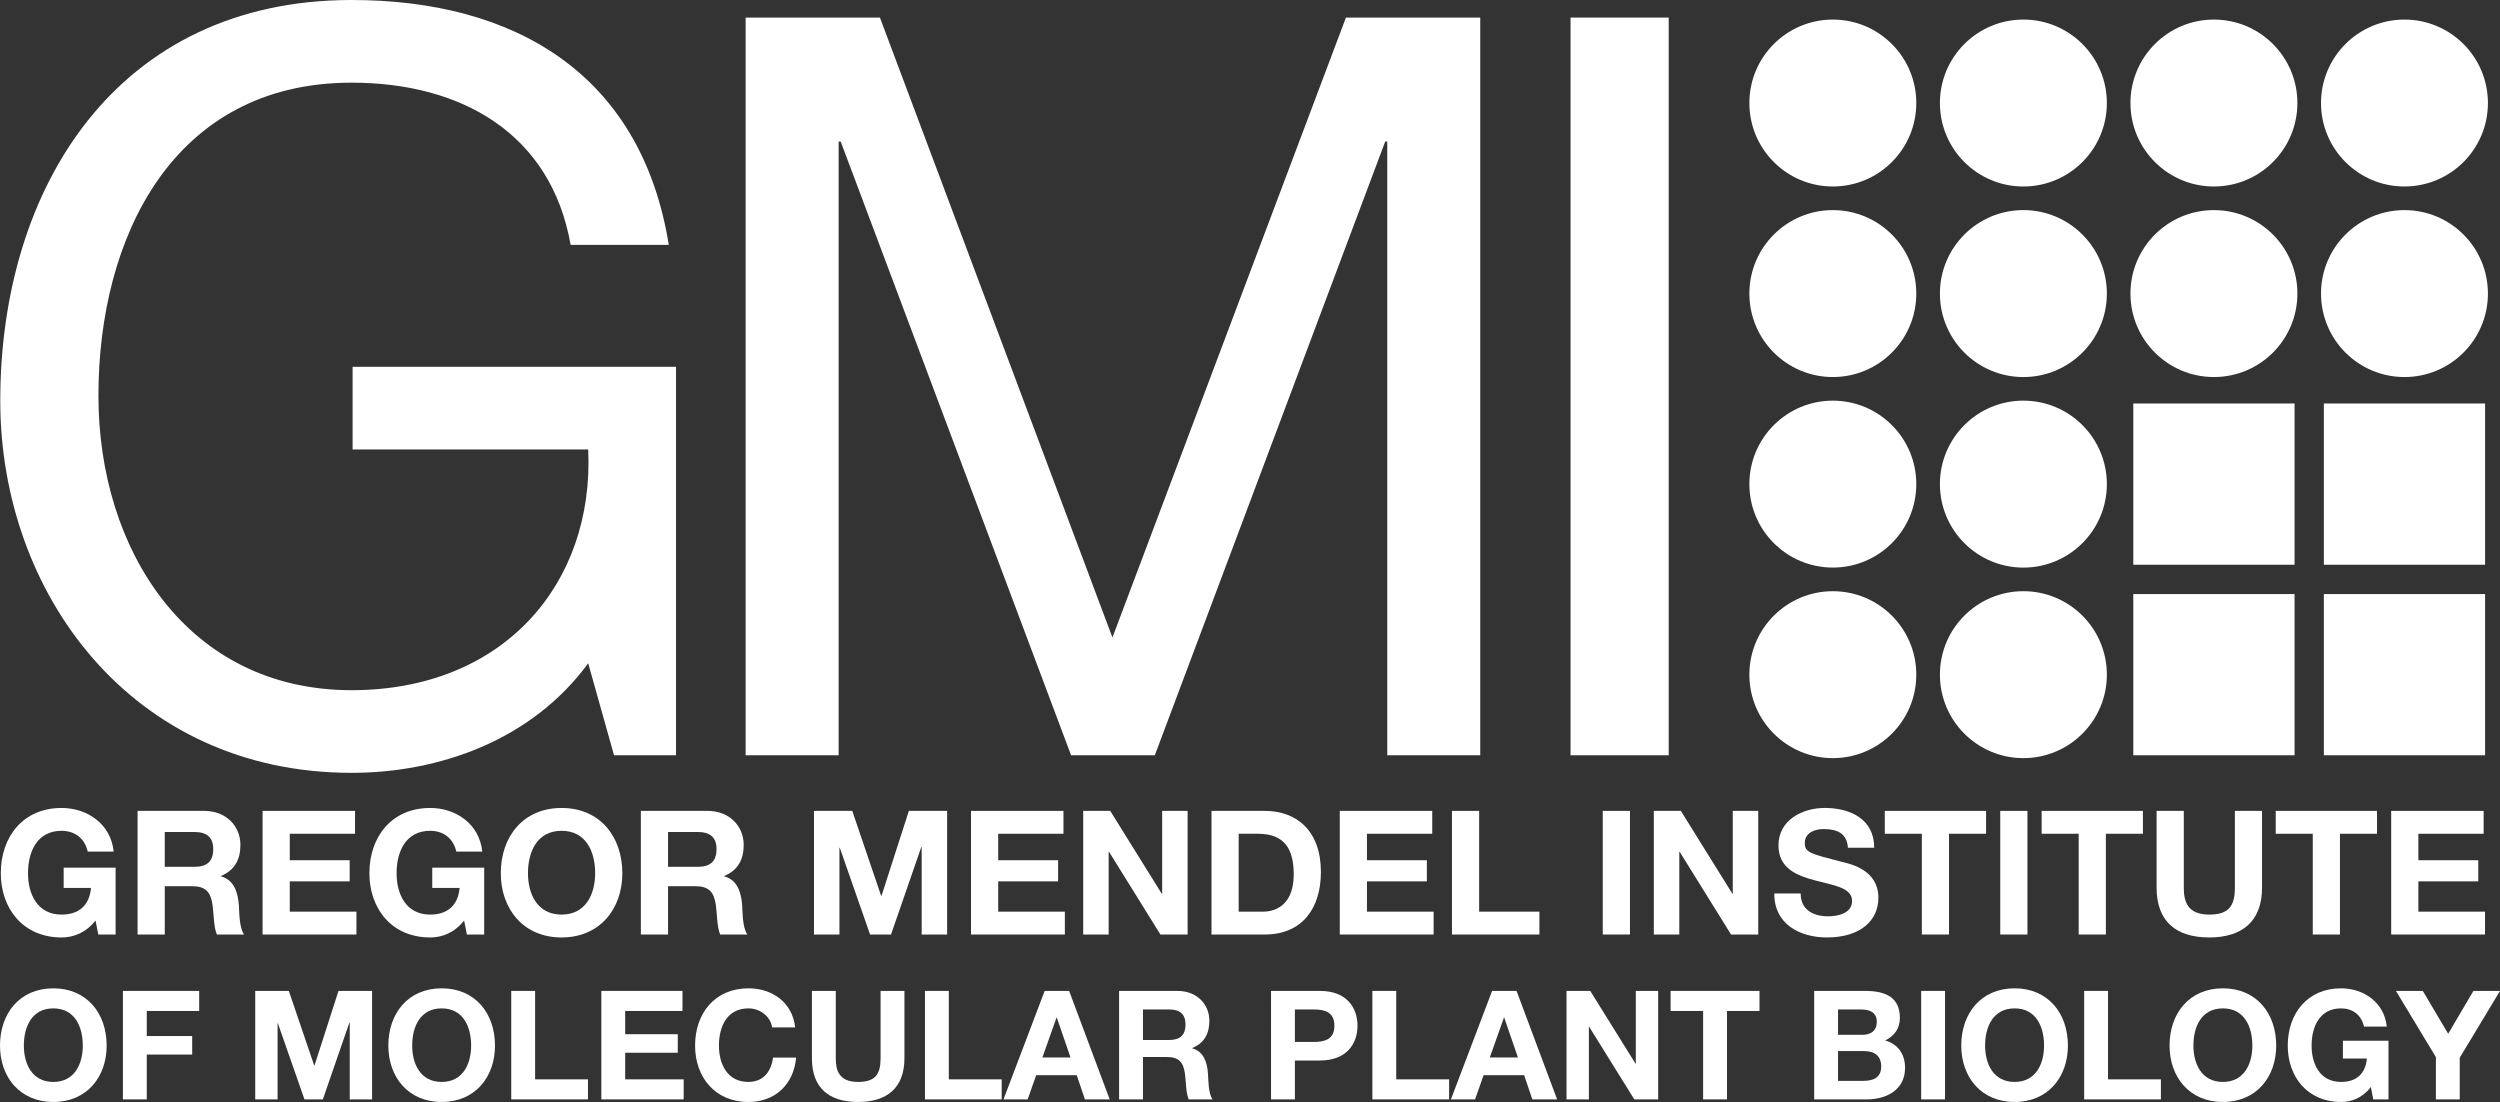 <?xml version="1.0" encoding="utf-8"?>
<!-- Generator: Adobe Illustrator 16.0.3, SVG Export Plug-In . SVG Version: 6.00 Build 0)  -->
<!DOCTYPE svg PUBLIC "-//W3C//DTD SVG 1.1//EN" "http://www.w3.org/Graphics/SVG/1.1/DTD/svg11.dtd">
<svg version="1.1" id="Layer_1" xmlns="http://www.w3.org/2000/svg" xmlns:xlink="http://www.w3.org/1999/xlink" x="0px" y="0px"
	 width="432.666px" height="190.714px" viewBox="0 0 432.666 190.714" enable-background="new 0 0 432.666 190.714"
	 xml:space="preserve">
<rect x="0" y="0" width="432.666" height="190.714" fill="#333333" stroke="none"/>
<g>
	<path fill="#FFFFFF" d="M101.798,114.798c-9.834,13.406-25.93,18.955-40.949,18.955c-38.09,0-60.803-31.111-60.803-64.372
		C0.046,32.187,20.431,0,60.849,0c27.9,0,50.07,12.516,54.898,42.378h-16.99c-3.391-19.31-18.953-28.072-37.908-28.072
		c-30.941,0-43.814,26.822-43.814,54.184c0,26.642,15.377,50.958,43.814,50.958c26.287,0,42.023-18.42,40.949-41.665H61.023V63.478
		h55.973v67.235h-10.727L101.798,114.798"/>
	<polyline fill="#FFFFFF" points="129.044,3.041 152.287,3.041 192.525,110.328 232.935,3.041 256.181,3.041 256.181,130.712 
		240.089,130.712 240.089,24.499 239.732,24.499 199.859,130.712 185.369,130.712 145.496,24.499 145.14,24.499 145.14,130.712 
		129.044,130.712 129.044,3.041 	"/>
	<polyline fill="#FFFFFF" points="271.808,3.041 288.794,3.041 288.794,130.712 271.808,130.712 271.808,3.041 	"/>
	<path fill="#FFFFFF" d="M331.646,17.83c0,7.98-6.465,14.444-14.443,14.444c-7.977,0-14.445-6.464-14.445-14.444
		c0-7.975,6.469-14.442,14.445-14.442C325.181,3.388,331.646,9.855,331.646,17.83"/>
	<path fill="#FFFFFF" d="M364.626,17.83c0,7.98-6.471,14.446-14.449,14.446c-7.977,0-14.443-6.466-14.443-14.446
		c0-7.975,6.467-14.444,14.443-14.444C358.156,3.386,364.626,9.855,364.626,17.83"/>
	<path fill="#FFFFFF" d="M397.601,17.83c0,7.98-6.469,14.444-14.447,14.444s-14.445-6.464-14.445-14.444
		c0-7.975,6.467-14.442,14.445-14.442S397.601,9.855,397.601,17.83"/>
	<path fill="#FFFFFF" d="M430.576,17.83c0,7.98-6.465,14.444-14.443,14.444c-7.977,0-14.443-6.464-14.443-14.444
		c0-7.975,6.467-14.442,14.443-14.442C424.111,3.388,430.576,9.855,430.576,17.83"/>
	<path fill="#FFFFFF" d="M331.646,50.808c0,7.979-6.465,14.445-14.443,14.445c-7.977,0-14.445-6.467-14.445-14.445
		c0-7.978,6.469-14.445,14.445-14.445C325.181,36.362,331.646,42.83,331.646,50.808"/>
	<path fill="#FFFFFF" d="M364.626,50.808c0,7.979-6.471,14.447-14.449,14.447c-7.977,0-14.443-6.469-14.443-14.447
		c0-7.978,6.467-14.447,14.443-14.447C358.156,36.36,364.626,42.83,364.626,50.808"/>
	<path fill="#FFFFFF" d="M397.601,50.808c0,7.979-6.469,14.445-14.447,14.445s-14.445-6.467-14.445-14.445
		c0-7.978,6.467-14.445,14.445-14.445S397.601,42.83,397.601,50.808"/>
	<path fill="#FFFFFF" d="M430.576,50.808c0,7.979-6.465,14.445-14.443,14.445c-7.977,0-14.443-6.467-14.443-14.445
		c0-7.978,6.467-14.445,14.443-14.445C424.111,36.362,430.576,42.83,430.576,50.808"/>
	<path fill="#FFFFFF" d="M331.646,83.783c0,7.979-6.465,14.445-14.443,14.445c-7.977,0-14.445-6.466-14.445-14.445
		c0-7.975,6.469-14.443,14.445-14.443C325.181,69.34,331.646,75.809,331.646,83.783"/>
	<path fill="#FFFFFF" d="M364.626,83.783c0,7.979-6.471,14.449-14.449,14.449c-7.977,0-14.443-6.47-14.443-14.449
		c0-7.975,6.467-14.445,14.443-14.445C358.156,69.338,364.626,75.809,364.626,83.783"/>
	<path fill="#FFFFFF" d="M331.646,116.761c0,7.975-6.465,14.445-14.443,14.445c-7.977,0-14.445-6.471-14.445-14.445
		c0-7.977,6.469-14.443,14.445-14.443C325.181,102.318,331.646,108.785,331.646,116.761"/>
	<path fill="#FFFFFF" d="M364.626,116.761c0,7.975-6.471,14.445-14.449,14.445c-7.977,0-14.443-6.471-14.443-14.445
		c0-7.977,6.467-14.445,14.443-14.445C358.156,102.316,364.626,108.785,364.626,116.761"/>
	<polyline fill="#FFFFFF" points="397.109,97.736 369.203,97.736 369.203,69.831 397.109,69.831 397.109,97.736 	"/>
	<polyline fill="#FFFFFF" points="430.083,97.736 402.183,97.736 402.183,69.831 430.083,69.831 430.083,97.736 	"/>
	<polyline fill="#FFFFFF" points="397.109,130.712 369.203,130.712 369.203,102.812 397.109,102.812 397.109,130.712 	"/>
	<polyline fill="#FFFFFF" points="430.085,130.712 402.183,130.712 402.183,102.812 430.085,102.812 430.085,130.712 	"/>
	<path fill="#FFFFFF" d="M16.529,159.304c-1.648,2.127-3.807,2.938-5.871,2.938c-6.623,0-10.518-4.945-10.518-11.117
		c0-6.354,3.895-11.295,10.518-11.295c4.373,0,8.508,2.695,9.018,7.549h-4.496c-0.537-2.367-2.305-3.594-4.521-3.594
		c-4.227,0-5.813,3.594-5.813,7.34c0,3.564,1.586,7.16,5.813,7.16c3.055,0,4.822-1.646,5.09-4.613h-4.732v-3.506h8.99v11.566h-2.998
		L16.529,159.304"/>
	<path fill="#FFFFFF" d="M28.515,150.017h5.152c2.1,0,3.236-0.9,3.236-3.059c0-2.066-1.137-2.965-3.236-2.965h-5.152V150.017
		L28.515,150.017z M23.81,140.337h11.535c3.836,0,6.264,2.668,6.264,5.902c0,2.518-1.02,4.406-3.387,5.365v0.059
		c2.307,0.6,2.965,2.848,3.117,5.004c0.086,1.35,0.061,3.867,0.898,5.064h-4.705c-0.568-1.35-0.51-3.416-0.748-5.123
		c-0.33-2.248-1.197-3.236-3.566-3.236h-4.703v8.359H23.81V140.337"/>
	<polyline fill="#FFFFFF" points="45.443,140.337 61.445,140.337 61.445,144.294 50.148,144.294 50.148,148.876 60.513,148.876 
		60.513,152.533 50.148,152.533 50.148,157.777 61.683,157.777 61.683,161.732 45.443,161.732 45.443,140.337 	"/>
	<path fill="#FFFFFF" d="M80.32,159.304c-1.646,2.127-3.805,2.938-5.873,2.938c-6.621,0-10.518-4.945-10.518-11.117
		c0-6.354,3.896-11.295,10.518-11.295c4.375,0,8.51,2.695,9.02,7.549h-4.494c-0.541-2.367-2.309-3.594-4.525-3.594
		c-4.225,0-5.813,3.594-5.813,7.34c0,3.564,1.588,7.16,5.813,7.16c3.057,0,4.824-1.646,5.096-4.613h-4.736v-3.506h8.988v11.566
		h-2.996L80.32,159.304"/>
	<path fill="#FFFFFF" d="M97.189,158.285c4.227,0,5.813-3.596,5.813-7.16c0-3.746-1.586-7.34-5.813-7.34
		c-4.225,0-5.813,3.594-5.813,7.34C91.376,154.689,92.964,158.285,97.189,158.285L97.189,158.285z M97.189,139.83
		c6.621,0,10.518,4.941,10.518,11.295c0,6.172-3.896,11.117-10.518,11.117s-10.518-4.945-10.518-11.117
		C86.671,144.771,90.568,139.83,97.189,139.83"/>
	<path fill="#FFFFFF" d="M115.617,150.017h5.152c2.098,0,3.238-0.9,3.238-3.059c0-2.066-1.141-2.965-3.238-2.965h-5.152V150.017
		L115.617,150.017z M110.912,140.337h11.535c3.836,0,6.262,2.668,6.262,5.902c0,2.518-1.018,4.406-3.385,5.365v0.059
		c2.309,0.6,2.967,2.848,3.117,5.004c0.088,1.35,0.059,3.867,0.898,5.064h-4.703c-0.568-1.35-0.51-3.416-0.748-5.123
		c-0.332-2.248-1.201-3.236-3.568-3.236h-4.703v8.359h-4.705V140.337"/>
	<polyline fill="#FFFFFF" points="140.875,140.337 147.498,140.337 152.498,155.048 152.558,155.048 157.294,140.337 
		163.917,140.337 163.917,161.732 159.511,161.732 159.511,146.572 159.453,146.572 154.207,161.732 150.582,161.732 
		145.339,146.72 145.279,146.72 145.279,161.732 140.875,161.732 140.875,140.337 	"/>
	<polyline fill="#FFFFFF" points="168.05,140.337 184.05,140.337 184.05,144.294 172.755,144.294 172.755,148.876 183.121,148.876 
		183.121,152.533 172.755,152.533 172.755,157.777 184.291,157.777 184.291,161.732 168.05,161.732 168.05,140.337 	"/>
	<polyline fill="#FFFFFF" points="187.466,140.337 192.142,140.337 201.07,154.689 201.13,154.689 201.13,140.337 205.535,140.337 
		205.535,161.732 200.828,161.732 191.931,147.41 191.871,147.41 191.871,161.732 187.466,161.732 187.466,140.337 	"/>
	<path fill="#FFFFFF" d="M214.373,157.777h4.197c2.727,0,5.332-1.68,5.332-6.412c0-4.314-1.5-7.07-6.174-7.07h-3.355V157.777
		L214.373,157.777z M209.669,140.337h9.23c5.541,0,9.705,3.477,9.705,10.578c0,6.203-3.176,10.816-9.705,10.816h-9.23V140.337"/>
	<polyline fill="#FFFFFF" points="231.871,140.337 247.873,140.337 247.873,144.294 236.574,144.294 236.574,148.876 
		246.941,148.876 246.941,152.533 236.574,152.533 236.574,157.777 248.111,157.777 248.111,161.732 231.871,161.732 
		231.871,140.337 	"/>
	<polyline fill="#FFFFFF" points="251.287,140.337 255.99,140.337 255.99,157.777 266.419,157.777 266.419,161.732 251.287,161.732 
		251.287,140.337 	"/>
	<polyline fill="#FFFFFF" points="277.384,140.337 282.091,140.337 282.091,161.732 277.384,161.732 277.384,140.337 	"/>
	<polyline fill="#FFFFFF" points="286.222,140.337 290.898,140.337 299.826,154.689 299.884,154.689 299.884,140.337 
		304.292,140.337 304.292,161.732 299.587,161.732 290.689,147.41 290.63,147.41 290.63,161.732 286.222,161.732 286.222,140.337 	
		"/>
	<path fill="#FFFFFF" d="M311.634,154.628c0,2.848,2.215,3.957,4.732,3.957c1.65,0,4.166-0.479,4.166-2.666
		c0-2.309-3.205-2.699-6.354-3.535c-3.176-0.84-6.383-2.07-6.383-6.082c0-4.377,4.137-6.473,8.002-6.473
		c4.461,0,8.566,1.947,8.566,6.891h-4.555c-0.148-2.576-1.975-3.236-4.223-3.236c-1.498,0-3.236,0.629-3.236,2.428
		c0,1.646,1.018,1.857,6.383,3.236c1.559,0.389,6.352,1.377,6.352,6.23c0,3.926-3.086,6.863-8.898,6.863
		c-4.736,0-9.168-2.338-9.107-7.613H311.634"/>
	<polyline fill="#FFFFFF" points="332.607,144.294 326.193,144.294 326.193,140.337 343.722,140.337 343.722,144.294 
		337.31,144.294 337.31,161.732 332.607,161.732 332.607,144.294 	"/>
	<polyline fill="#FFFFFF" points="346.177,140.337 350.882,140.337 350.882,161.732 346.177,161.732 346.177,140.337 	"/>
	<polyline fill="#FFFFFF" points="359.751,144.294 353.339,144.294 353.339,140.337 370.867,140.337 370.867,144.294 
		364.457,144.294 364.457,161.732 359.751,161.732 359.751,144.294 	"/>
	<path fill="#FFFFFF" d="M391.482,153.64c0,5.785-3.416,8.602-9.137,8.602c-5.754,0-9.109-2.787-9.109-8.602v-13.303h4.705v13.303
		c0,2.338,0.598,4.645,4.404,4.645c3.357,0,4.436-1.467,4.436-4.645v-13.303h4.701V153.64"/>
	<polyline fill="#FFFFFF" points="400.263,144.294 393.851,144.294 393.851,140.337 411.38,140.337 411.38,144.294 404.966,144.294 
		404.966,161.732 400.263,161.732 400.263,144.294 	"/>
	<polyline fill="#FFFFFF" points="413.835,140.337 429.835,140.337 429.835,144.294 418.539,144.294 418.539,148.876 
		428.906,148.876 428.906,152.533 418.539,152.533 418.539,157.777 430.074,157.777 430.074,161.732 413.835,161.732 
		413.835,140.337 	"/>
	<path fill="#FFFFFF" d="M9.228,187.246c3.709,0,5.102-3.158,5.102-6.287c0-3.285-1.393-6.441-5.102-6.441
		c-3.705,0-5.1,3.156-5.1,6.441C4.128,184.087,5.523,187.246,9.228,187.246L9.228,187.246z M9.228,171.046
		c5.813,0,9.23,4.34,9.23,9.912c0,5.418-3.418,9.756-9.23,9.756c-5.811,0-9.229-4.338-9.229-9.756
		C0,175.386,3.417,171.046,9.228,171.046"/>
	<polyline fill="#FFFFFF" points="21.271,171.494 34.472,171.494 34.472,174.964 25.4,174.964 25.4,179.302 33.261,179.302 
		33.261,182.509 25.4,182.509 25.4,190.267 21.271,190.267 21.271,171.494 	"/>
	<polyline fill="#FFFFFF" points="44.173,171.494 49.986,171.494 54.378,184.404 54.429,184.404 58.583,171.494 64.394,171.494 
		64.394,190.267 60.529,190.267 60.529,176.962 60.476,176.962 55.875,190.267 52.693,190.267 48.091,177.095 48.041,177.095 
		48.041,190.267 44.173,190.267 44.173,171.494 	"/>
	<path fill="#FFFFFF" d="M76.437,187.246c3.705,0,5.102-3.158,5.102-6.287c0-3.285-1.396-6.441-5.102-6.441
		c-3.707,0-5.1,3.156-5.1,6.441C71.337,184.087,72.73,187.246,76.437,187.246L76.437,187.246z M76.437,171.046
		c5.813,0,9.229,4.34,9.229,9.912c0,5.418-3.416,9.756-9.229,9.756s-9.229-4.338-9.229-9.756
		C67.208,175.386,70.625,171.046,76.437,171.046"/>
	<polyline fill="#FFFFFF" points="88.48,171.494 92.609,171.494 92.609,186.798 101.757,186.798 101.757,190.267 88.48,190.267 
		88.48,171.494 	"/>
	<polyline fill="#FFFFFF" points="104.072,171.494 118.113,171.494 118.113,174.964 108.199,174.964 108.199,178.986 
		117.298,178.986 117.298,182.195 108.199,182.195 108.199,186.798 118.322,186.798 118.322,190.267 104.072,190.267 
		104.072,171.494 	"/>
	<path fill="#FFFFFF" d="M133.626,177.804c-0.264-1.867-2.053-3.287-4.104-3.287c-3.705,0-5.098,3.156-5.098,6.441
		c0,3.129,1.393,6.287,5.098,6.287c2.525,0,3.945-1.738,4.262-4.207h3.996c-0.422,4.678-3.656,7.676-8.258,7.676
		c-5.811,0-9.227-4.338-9.227-9.756c0-5.572,3.416-9.912,9.227-9.912c4.131,0,7.602,2.418,8.1,6.758H133.626"/>
	<path fill="#FFFFFF" d="M156.527,183.169c0,5.074-2.996,7.545-8.02,7.545c-5.047,0-7.992-2.445-7.992-7.545v-11.676h4.129v11.676
		c0,2.049,0.525,4.076,3.863,4.076c2.945,0,3.891-1.291,3.891-4.076v-11.676h4.129V183.169"/>
	<polyline fill="#FFFFFF" points="160.08,171.494 164.207,171.494 164.207,186.798 173.357,186.798 173.357,190.267 160.08,190.267 
		160.08,171.494 	"/>
	<path fill="#FFFFFF" d="M180.402,183.009h4.865l-2.367-6.889h-0.053L180.402,183.009L180.402,183.009z M180.796,171.494h4.234
		l7.02,18.773h-4.285l-1.42-4.182h-7.021l-1.471,4.182h-4.182L180.796,171.494"/>
	<path fill="#FFFFFF" d="M197.81,179.988h4.521c1.842,0,2.842-0.791,2.842-2.682c0-1.816-1-2.604-2.842-2.604h-4.521V179.988
		L197.81,179.988z M193.681,171.494h10.121c3.369,0,5.5,2.34,5.5,5.18c0,2.209-0.896,3.865-2.973,4.707v0.053
		c2.023,0.525,2.6,2.496,2.732,4.391c0.08,1.184,0.053,3.393,0.789,4.443h-4.127c-0.5-1.182-0.447-2.998-0.656-4.496
		c-0.289-1.973-1.055-2.838-3.129-2.838h-4.129v7.334h-4.129V171.494"/>
	<path fill="#FFFFFF" d="M224.103,180.328h3.209c1.918,0,3.627-0.42,3.627-2.811c0-2.395-1.709-2.814-3.627-2.814h-3.209V180.328
		L224.103,180.328z M219.974,171.494h8.469c4.68,0,6.494,2.973,6.494,6.023c0,3.047-1.814,6.02-6.494,6.02h-4.34v6.73h-4.129
		V171.494"/>
	<polyline fill="#FFFFFF" points="237.513,171.494 241.64,171.494 241.64,186.798 250.791,186.798 250.791,190.267 237.513,190.267 
		237.513,171.494 	"/>
	<path fill="#FFFFFF" d="M257.837,183.009h4.865l-2.369-6.889h-0.053L257.837,183.009L257.837,183.009z M258.232,171.494h4.232
		l7.021,18.773h-4.287l-1.42-4.182h-7.02l-1.475,4.182h-4.178L258.232,171.494"/>
	<polyline fill="#FFFFFF" points="271.113,171.494 275.218,171.494 283.054,184.087 283.105,184.087 283.105,171.494 
		286.972,171.494 286.972,190.267 282.843,190.267 275.031,177.699 274.98,177.699 274.98,190.267 271.113,190.267 271.113,171.494 
			"/>
	<polyline fill="#FFFFFF" points="294.753,174.964 289.126,174.964 289.126,171.494 304.509,171.494 304.509,174.964 
		298.882,174.964 298.882,190.267 294.753,190.267 294.753,174.964 	"/>
	<path fill="#FFFFFF" d="M318.103,187.06h4.416c1.631,0,3.053-0.527,3.053-2.473c0-1.918-1.211-2.68-2.973-2.68h-4.496V187.06
		L318.103,187.06z M318.103,179.093h4.18c1.447,0,2.525-0.658,2.525-2.236c0-1.785-1.367-2.154-2.84-2.154h-3.865V179.093
		L318.103,179.093z M313.976,171.494h8.832c3.578,0,5.996,1.156,5.996,4.654c0,1.84-0.92,3.129-2.549,3.918
		c2.285,0.658,3.445,2.42,3.445,4.758c0,3.814-3.236,5.443-6.629,5.443h-9.096V171.494"/>
	<polyline fill="#FFFFFF" points="332.488,171.494 336.615,171.494 336.615,190.267 332.488,190.267 332.488,171.494 	"/>
	<path fill="#FFFFFF" d="M348.66,187.246c3.703,0,5.098-3.158,5.098-6.287c0-3.285-1.395-6.441-5.098-6.441
		c-3.709,0-5.104,3.156-5.104,6.441C343.556,184.087,344.951,187.246,348.66,187.246L348.66,187.246z M348.66,171.046
		c5.809,0,9.227,4.34,9.227,9.912c0,5.418-3.418,9.756-9.227,9.756c-5.814,0-9.232-4.338-9.232-9.756
		C339.427,175.386,342.845,171.046,348.66,171.046"/>
	<polyline fill="#FFFFFF" points="360.701,171.494 364.828,171.494 364.828,186.798 373.978,186.798 373.978,190.267 
		360.701,190.267 360.701,171.494 	"/>
	<path fill="#FFFFFF" d="M384.707,187.246c3.705,0,5.1-3.158,5.1-6.287c0-3.285-1.395-6.441-5.1-6.441
		c-3.709,0-5.102,3.156-5.102,6.441C379.605,184.087,380.998,187.246,384.707,187.246L384.707,187.246z M384.707,171.046
		c5.809,0,9.229,4.34,9.229,9.912c0,5.418-3.42,9.756-9.229,9.756c-5.813,0-9.23-4.338-9.23-9.756
		C375.476,175.386,378.894,171.046,384.707,171.046"/>
	<path fill="#FFFFFF" d="M410.316,188.136c-1.447,1.869-3.34,2.578-5.154,2.578c-5.811,0-9.229-4.338-9.229-9.756
		c0-5.572,3.418-9.912,9.229-9.912c3.84,0,7.467,2.367,7.914,6.627h-3.943c-0.473-2.078-2.025-3.156-3.971-3.156
		c-3.707,0-5.102,3.156-5.102,6.441c0,3.129,1.395,6.287,5.102,6.287c2.682,0,4.234-1.447,4.471-4.053h-4.154v-3.074h7.887v10.148
		h-2.629L410.316,188.136"/>
	<polyline fill="#FFFFFF" points="421.572,182.958 414.656,171.494 419.306,171.494 423.697,178.91 428.064,171.494 
		432.666,171.494 425.697,183.062 425.697,190.267 421.572,190.267 421.572,182.958 	"/>
</g>
</svg>
